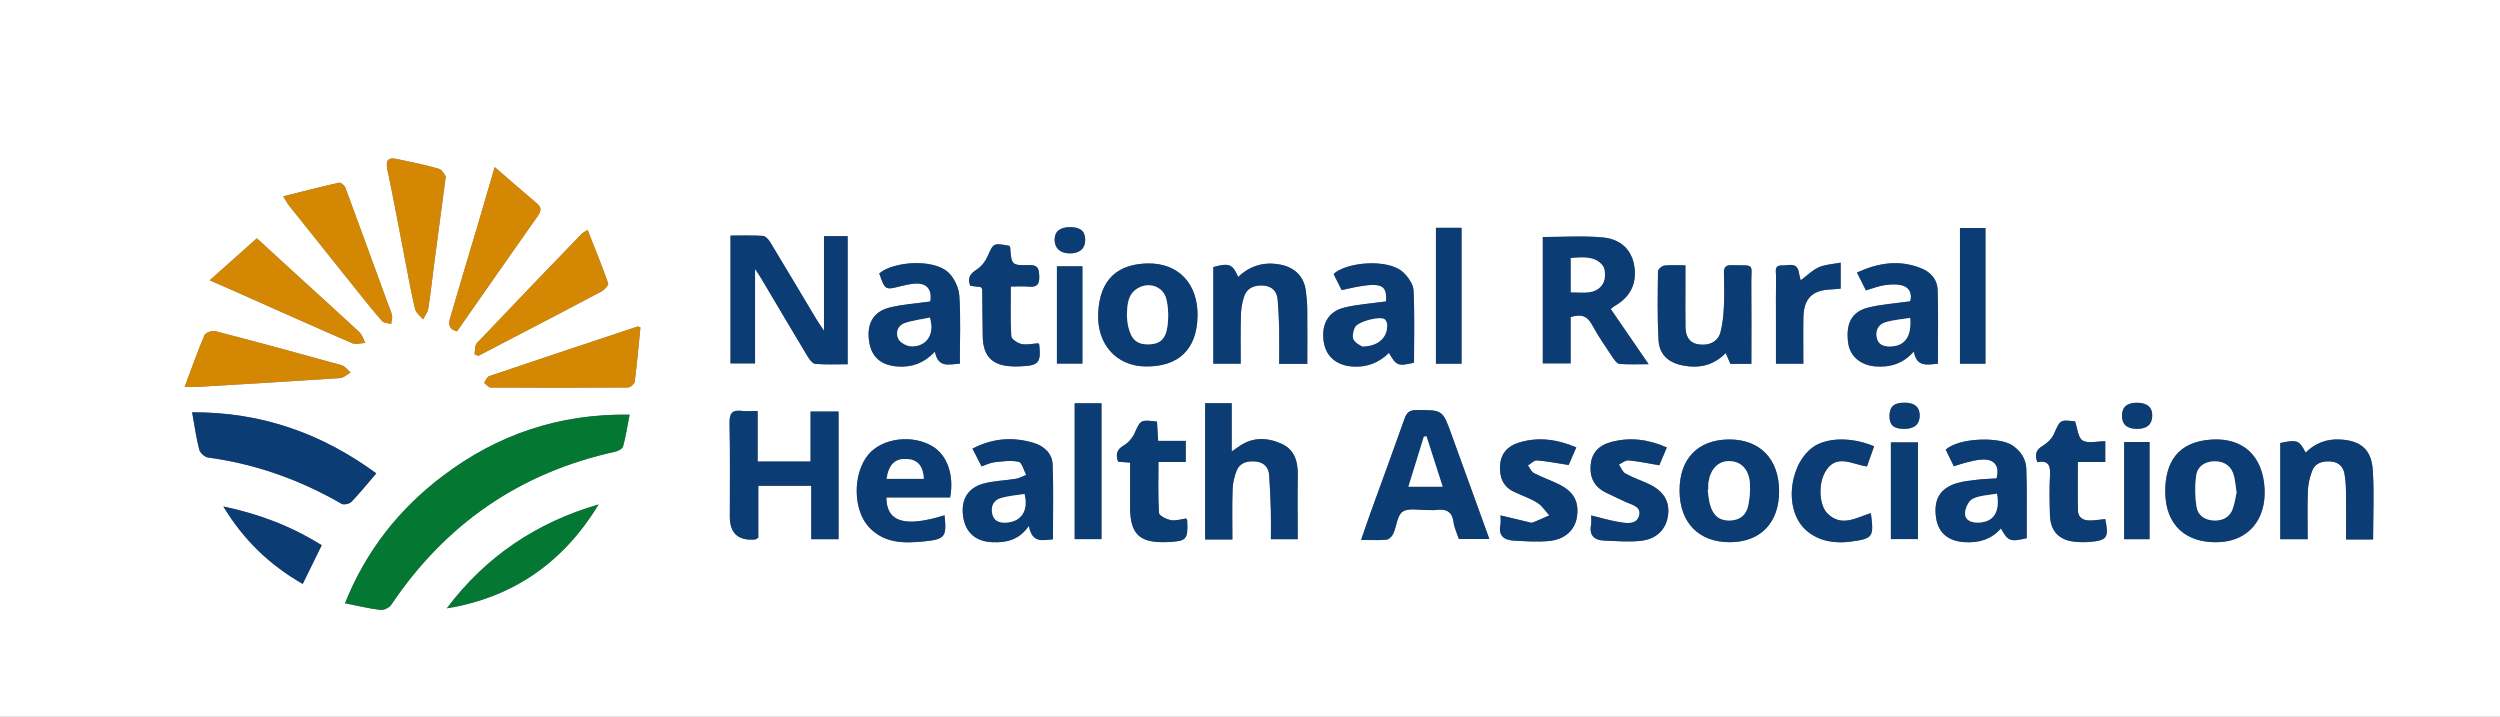 <svg xmlns="http://www.w3.org/2000/svg" id="Layer_1" data-name="Layer 1" viewBox="0 0 941.56 269.91"><rect x="0" y="0" width="941.56" height="269.91" fill="#808080" stroke="none"/><defs><style>      .cls-1 {        fill: #0b3c74;      }      .cls-2 {        fill: #fff;      }      .cls-3 {        fill: #047732;      }      .cls-4 {        fill: #d48702;      }    </style></defs><path class="cls-2" d="M941.56,269.91H0V0H941.56V269.91ZM237.11,156.17c-26.58-.4-49.72,7.52-70.21,22.99-16.48,12.44-28.98,28.15-36.95,48.03,4.91,.98,9.09,2.02,13.33,2.52,1.29,.15,3.33-.82,4.07-1.92,20.49-30.46,48.5-49.82,84.42-57.68,1.1-.24,2.68-1.11,2.92-1.99,1-3.72,1.58-7.55,2.44-11.95Zm38.01-67.44v48.14h9.24v-35.59c1.02,1.56,1.67,2.48,2.24,3.45,5.87,9.87,11.7,19.77,17.62,29.61,.67,1.11,1.83,2.63,2.86,2.71,3.98,.32,8,.13,12.15,.13v-48.24h-8.91v35.6c-1.3-1.94-2.1-3.02-2.79-4.18-5.83-9.74-11.62-19.51-17.51-29.22-.6-.99-1.76-2.24-2.73-2.3-3.99-.26-8.01-.11-12.19-.11Zm30.16,66.27v18.83h-19.93v-19.04c-2.37,0-4.21,.18-6-.04-3.6-.45-4.65,.93-4.58,4.55,.24,11.76,.1,23.53,.1,35.29q0,9.45,9.6,8.58c.22-.02,.42-.25,1.13-.7v-19.5h19.94v20.11h10.28v-48.08h-10.54Zm286.25-35.59c3.72-1.16,6.17-.63,8.05,2.88,2.33,4.36,5.22,8.43,7.96,12.57,.6,.91,1.56,2.14,2.43,2.2,3.41,.26,6.86,.1,10.93,.1-5.09-7.41-9.68-14.11-14.28-20.8,.81-.62,1.09-.9,1.42-1.09,5.7-3.25,8.42-8.06,7.52-14.65-.93-6.85-5.52-10.6-11.82-11.19-7.45-.71-15.02-.17-22.7-.17v47.59h10.48v-17.44Zm-449.82,58.86c-20.61-15.09-43.28-23.11-69.35-22.98,.93,5.1,1.54,9.62,2.68,14.02,.32,1.24,2.05,2.84,3.31,3.01,17.96,2.42,34.64,8.39,50.3,17.43,.85,.49,2.97,.02,3.72-.75,3.15-3.27,6.01-6.83,9.35-10.72Zm370.92,25.09c3.6,0,6.6,.18,9.55-.11,.93-.09,2.11-1.26,2.55-2.22,1.28-2.81,1.46-6.98,3.54-8.33,2.34-1.51,6.29-.52,9.55-.6,1.04-.03,2.11,.1,3.13-.04,3.6-.47,5.95,.49,6.48,4.58,.28,2.16,1.31,4.22,2.02,6.36h11.47c-4.87-13.44-9.6-26.42-14.28-39.42-3.33-9.25-3.31-9.17-13.23-9.13-2.54,0-3.62,.9-4.43,3.22-4.12,11.69-8.43,23.32-12.64,34.98-1.22,3.38-2.36,6.8-3.72,10.71Zm-48.49-.18c0-6.6-.14-12.72,.07-18.83,.08-2.41,.64-4.92,1.56-7.15,1.28-3.1,4.25-3.69,7.25-3.38,2.95,.31,4.77,2.11,4.98,5.13,.3,4.41,.5,8.83,.62,13.25,.1,3.6,.02,7.21,.02,10.87h10.1c0-8.24-.1-16.18,.03-24.12,.09-5.25-1.28-9.75-6.36-11.94-5.4-2.33-10.9-2.42-15.96,1.26-.75,.55-1.54,1.06-2.57,1.77v-18.18h-10v51.32h10.26Zm265.7-66.21c0-9.44,.2-18.67-.1-27.88-.12-3.72-2.54-6.55-6.09-8-8.25-3.37-16.2-2.14-24.29,1.56,1.22,2.43,2.26,4.49,3.38,6.72,2.53-.73,4.84-1.68,7.23-2,2.25-.3,4.77-.45,6.84,.27,2.6,.91,3.33,3.34,2.62,5.85-5.55,.79-10.92,1.08-16.03,2.41-6.11,1.58-8.3,6.13-7.35,13.23,.68,5.08,4.72,8.46,10.35,8.88,5.49,.41,10.29-1.01,14.4-5.63,1.01,5.93,4.89,5.01,9.03,4.6Zm-368.34-.02c0-8.83,.37-17.19-.19-25.5-.21-3.06-1.9-6.7-4.12-8.81-5.63-5.35-20.92-4.15-26.04,.36,2.23,6.3,2.23,6.27,8.12,4.77,1.64-.42,3.31-.76,4.99-.93,4.66-.48,6.91,2.06,6.12,6.71-5.15,.73-10.38,1.04-15.37,2.29-6.12,1.53-8.61,6.12-7.7,12.59,.83,5.96,4.4,9.08,10.51,9.58,5.5,.46,10.16-1.24,14.31-5.57,1.2,6.32,5.29,4.75,9.38,4.51Zm89.51-17.8c.24-12.04-6.98-20.08-18.66-19.92-11.25,.16-18.27,5.84-18.77,18.94-.44,11.49,6.86,19.6,17.55,19.84,12.63,.28,19.62-6.35,19.87-18.85Zm41.34,17.9c0-7.19,.04-13.97-.02-20.75-.02-2.21-.25-4.43-.51-6.62-.65-5.47-4.13-8.93-9.48-10-6.15-1.22-11.47,.29-16.04,4.63-2.04-4.86-3.43-5.38-9.35-3.73v36.38h10.32c0-6.22-.12-12.2,.06-18.17,.07-2.43,.45-4.96,1.26-7.24,1.16-3.3,4.12-4.27,7.31-4.01,3.09,.26,5.04,2.12,5.29,5.31,.28,3.5,.48,7.01,.55,10.52,.09,4.51,.02,9.03,.02,13.67h10.58Zm12.93-27.8c14.66-3.33,17.2-2.64,16.72,4.28-5.26,.74-10.6,1.06-15.71,2.32-6.06,1.49-8.64,6.2-7.8,12.6,.76,5.78,4.88,9.21,11,9.61,5.36,.34,9.83-1.44,13.62-5.16,2.77,4.86,3.38,5.09,9.43,3.7,0-9.04,.27-18.16-.19-27.24-.12-2.37-2.07-5.11-3.95-6.84-5.69-5.25-21.47-3.79-26.14,.69,.96,1.93,1.95,3.9,3.02,6.05Zm230.57,66.36c1.86-.57,3.44-1.14,5.06-1.53,1.77-.43,3.56-.87,5.37-.99,4.82-.32,6.92,2.29,5.67,7.09-2.4,.15-4.87,.21-7.31,.5-2.58,.3-5.21,.55-7.68,1.3-6.34,1.94-8.77,6.14-7.81,12.94,.81,5.75,4.57,8.9,10.79,9.27,5.31,.32,10-.99,13.65-5.18,2.69,4.85,3.5,5.14,9.72,3.68,0-1.18,0-2.47,0-3.75-.03-7.44,.1-14.89-.15-22.33-.13-3.66-1.99-6.59-5.13-8.79-4.82-3.38-20.17-3.07-25.24,1.53,.97,1.99,1.99,4.05,3.07,6.26Zm157.91,27.56c0-9.01,.44-17.62-.13-26.16-.53-7.88-4.71-11.16-12.61-11.5-4.93-.21-9.14,1.48-12.67,4.93-2.51-4.69-3.17-4.93-9.56-3.6v36.23h10.32c0-6.26-.16-12.25,.07-18.22,.1-2.54,.71-5.16,1.62-7.54,1.13-2.95,3.89-3.69,6.8-3.53,2.97,.16,4.91,1.81,5.4,4.76,.36,2.17,.52,4.4,.54,6.6,.07,5.96,.02,11.92,.02,18.04h10.2Zm-242.27,1.03c11.62-.03,18.67-7.42,18.55-19.46-.12-12-7.33-19.33-18.92-19.23-11.75,.1-18.67,7.36-18.56,19.47,.11,11.95,7.31,19.25,18.94,19.22Zm201.39-20.08c-.61-12.3-7.97-19.28-19.87-18.58-12.9,.76-17.59,8.71-17.54,19.67,.06,12.58,7.84,19.52,20.29,18.97,10.93-.48,17.7-8.41,17.12-20.06Zm-193.3-47.07c0-10.36,.08-20.27-.02-30.18-.08-7.83,1.71-6.81-7.54-6.99-2.05-.04-2.8,.8-2.77,2.78,.07,4.18,.21,8.38,0,12.55-.17,3.36-.45,6.8-1.33,10.03-.97,3.55-4.58,5.18-8.56,4.4-3.46-.68-4.52-3.31-4.59-6.39-.11-4.97-.03-9.94-.03-14.91,0-2.69,0-5.38,0-8.41-3.06,0-5.55-.2-7.97,.1-.9,.11-2.35,1.39-2.36,2.15-.1,8.62-.27,17.26,.2,25.87,.3,5.38,3.6,8.46,8.91,9.54,6.06,1.23,11.66,.25,16.4-4.64,.71,1.65,1.25,2.91,1.77,4.1h7.88Zm-289.9,38.6c1.86-.63,3.3-1.41,4.8-1.56,3.04-.32,6.24-.81,9.14-.17,1.26,.28,1.93,3.2,2.86,4.92-1.29,.51-2.54,1.26-3.87,1.48-4.1,.69-8.35,.73-12.32,1.84-6.08,1.71-8.55,6.37-7.51,12.74,.94,5.76,4.79,9.04,10.84,9.3,5.25,.23,10.08-.71,13.85-6.13,1.32,6.8,5.38,5.3,9.07,5.04,0-9.53,.25-18.89-.12-28.22-.16-4.1-3.24-6.89-7.09-8.07-7.86-2.39-15.51-1.8-23.09,2.14,1.24,2.43,2.25,4.39,3.43,6.7Zm-13.96,18.42c-14.97,4.63-21.86,2.59-21.92-6.73h24.03c1.56-8.35-1.06-15.82-6.49-19.16-7.67-4.73-19.25-3.23-24.43,3.17-5.9,7.3-5.63,20.93,.45,27.29,5.86,6.14,13.3,6,20.8,5.24,7.79-.79,8.43-1.76,7.56-9.81ZM186.32,62.94c-2.25,7.68-4.27,14.65-6.33,21.61-3.37,11.36-6.82,22.7-10.12,34.08-.68,2.35-1.72,5.17,2.26,6.13,10.2-14.59,20.32-29.12,30.53-43.6,1.32-1.87,1.22-3.14-.52-4.61-5.07-4.28-10.06-8.65-15.82-13.62Zm-116.79,82.81c1.98,0,3.14,.06,4.28,0,18.09-1.08,36.18-2.13,54.26-3.35,1.37-.09,2.65-1.38,3.98-2.11-1.13-.94-2.13-2.39-3.42-2.75-15.82-4.4-31.68-8.7-47.58-12.82-1.19-.31-3.63,.57-4.03,1.51-2.63,6.19-4.86,12.54-7.48,19.53Zm37.13-71.8c1.1,1.75,1.57,2.68,2.2,3.48,8.69,10.92,17.4,21.82,26.13,32.71,2.94,3.66,5.85,7.35,8.97,10.85,.66,.74,2.21,.69,3.34,1,.14-1.06,.57-2.18,.34-3.16-.4-1.77-1.21-3.44-1.83-5.15-5.23-14.33-10.42-28.68-15.74-42.98-.32-.85-1.74-2.05-2.38-1.9-6.83,1.53-13.61,3.29-21.04,5.16Zm72.06,59.47c.48,.2,.97,.39,1.45,.59,3.44-1.8,6.89-3.6,10.33-5.39,12-6.26,24.03-12.48,35.98-18.83,1.14-.61,2.8-2.41,2.56-3.08-2.34-6.68-5.03-13.23-7.73-20.1-1.21,.78-1.84,1.04-2.28,1.49-13.19,13.69-26.4,27.37-39.47,41.17-.82,.87-.59,2.74-.85,4.15Zm-10.84-67.01c-.5-.59-1.31-2.48-2.56-2.83-5.26-1.5-10.63-2.62-15.99-3.72-3.19-.65-4.14,.58-3.44,3.93,2.36,11.23,4.43,22.52,6.62,33.79,1.22,6.27,2.32,12.57,3.8,18.78,.35,1.47,1.98,2.64,3.03,3.94,.68-1.38,1.74-2.71,1.97-4.16,.88-5.53,1.46-11.11,2.19-16.66,1.39-10.6,2.81-21.2,4.39-33.06Zm-88.9,39.16c3.25,1.42,5.6,2.43,7.94,3.47,15.22,6.76,30.42,13.57,45.7,20.2,1.38,.6,3.3-.04,4.97-.1-.73-1.36-1.17-3.03-2.24-4.03-7.33-6.85-14.8-13.56-22.21-20.33-5.37-4.91-10.73-9.83-16.41-15.03-5.84,5.2-11.42,10.18-17.76,15.82Zm162.22,17.73c-.78-.27-.93-.38-1.02-.34-18.66,6.2-37.32,12.39-55.94,18.7-.83,.28-1.3,1.65-1.94,2.51,.85,.62,1.69,1.77,2.54,1.77,17.22,.1,34.45,.11,51.67-.02,.89,0,2.44-1.33,2.55-2.19,.87-6.79,1.46-13.61,2.14-20.43Zm323.93,70.8c0,1.27,.19,2.43-.03,3.52-.84,4.15,1.36,5.8,5.01,5.99,4.41,.23,8.88,.57,13.26,.15,6.13-.59,9.89-4.22,10.57-9.26,.79-5.85-1.34-9.51-7.33-12.35-2.94-1.39-6.04-2.48-8.92-3.99-.98-.51-1.5-1.89-2.23-2.87,1.13-.67,2.31-1.98,3.38-1.89,3.84,.3,7.64,1.06,11.95,1.73,.78-1.8,1.79-4.12,2.89-6.64-7.34-3.08-14.43-4.04-21.72-1.77-4.07,1.27-6.68,4.01-6.98,8.48-.3,4.38,.98,8.01,5.23,10.02,2.94,1.39,6.09,2.45,8.83,4.16,1.78,1.11,3,3.12,4.47,4.72-2.09,.92-4.15,1.91-6.28,2.72-.53,.2-1.28-.13-1.91-.28-3.28-.77-6.55-1.56-10.18-2.43Zm62.63-25.59c-7.03-3.09-13.9-3.93-20.95-2.04-4.85,1.3-7.35,4.26-7.73,8.71-.39,4.63,1.39,8.15,5.6,10.27,2.33,1.17,4.73,2.21,7.07,3.36,2.56,1.26,6.81,1.84,5.5,5.7-1.12,3.29-5.05,2.52-7.97,2.01-3.25-.57-6.43-1.52-10-2.39,0,1.43,.16,2.49-.03,3.48-.79,4.09,1.24,5.86,5,6,4.55,.17,9.15,.57,13.65,.09,6.05-.64,9.61-4.34,10.32-9.58,.73-5.35-1.73-9.32-7.48-11.95-2.85-1.3-5.84-2.31-8.56-3.83-1.11-.62-1.66-2.23-2.46-3.39,1.21-.55,2.47-1.67,3.62-1.56,3.82,.36,7.59,1.17,11.59,1.84,.84-1.99,1.74-4.13,2.84-6.71Zm-402.3,21.48c-23.43,6.76-42.57,19.67-57.19,39.12,25.18-4.11,44.03-17.48,57.19-39.12Zm200.17-15.75c0,5.84,0,11.31,0,16.77,0,10.18,3.57,13.55,13.87,13.13,7.43-.3,7.97-.87,7.64-8.13-.01-.23-.22-.46-.37-.76-1.91,.25-3.92,.96-5.74,.63-1.68-.31-4.44-1.64-4.51-2.68-.42-6.28-.21-12.61-.21-19.24h10.28v-7.93h-10.4c-.17-2.79-.31-5.07-.44-7.26-6.31-.74-6.15-.67-8.48,4.46-.8,1.76-2.32,3.53-3.98,4.48-2.74,1.57-3.16,3.44-2.19,6.16,1.43,.11,2.71,.21,4.54,.35Zm-34.56-44.95c-2.23,.14-4.4,.7-6.36,.27-1.48-.33-3.78-1.84-3.84-2.94-.38-6.08-.18-12.19-.18-18.71,2.54,0,4.63-.17,6.68,.04,3.06,.31,4.15-.76,4.03-3.92-.1-2.79-.42-4.28-3.83-4.2-6.6,.17-6.61-.04-7.12-6.62-.02-.22-.25-.43-.39-.64-6.05-1.11-5.89-1.04-8.16,4.07-.83,1.87-2.34,3.76-4.05,4.86-2.45,1.57-3.58,3.18-2.44,6.12,1.4,.18,2.79,.36,4.04,.53,.24,.43,.47,.65,.48,.87,.07,5.88,.07,11.76,.18,17.64,.12,6.51,2.73,10.02,8.33,11.03,1.91,.34,3.91,.36,5.85,.28,6.96-.29,7.79-1.29,7.11-8.18-.01-.11-.14-.21-.34-.5Zm313.54,63.96c-5.61,1.78-11.01,5.31-16.26,.23-3.17-3.06-3.64-10.87-1.04-15.56,4.07-7.37,10.18-3,15.83-2.25,.93-2.63,1.81-5.12,2.69-7.59-7.16-2.99-14.81-3.35-20.33-1.14-10.18,4.07-14.3,21.67-6.94,31.01,1.88,2.39,4.93,4.36,7.84,5.29,3.24,1.03,7.01,1.22,10.42,.77,8.67-1.13,8.98-1.74,7.79-10.76Zm77.95-19.24h10.33v-7.82c-3.06,0-6.44,.94-8.55-.29-1.72-1.01-1.92-4.62-2.83-7.19-5.75-.65-5.58-.57-7.97,4.77-.78,1.73-2.41,3.39-4.07,4.35-2.69,1.55-3.23,3.38-2.16,6.25,4.08-.79,4.97,1.16,4.77,4.78-.28,5.08-.19,10.19-.02,15.27,.2,5.99,3.48,9.36,9.44,9.93,1.81,.17,3.66,.2,5.47,.05,6.64-.56,7.34-1.59,5.91-8.6-1.88,.19-3.79,.5-5.7,.53-2.5,.05-4.52-.98-4.58-3.74-.14-5.85-.04-11.7-.04-18.27Zm-377.82,29.03h10.1v-51.17h-10.1v51.17Zm274.44-66.07c0-6.11-.1-11.83,.02-17.55,.15-7.04,3.4-10.2,10.41-10.43,1.12-.04,2.24-.19,3.63-.32v-9.77c-2.92,.57-5.8,.66-8.24,1.75-2.48,1.11-4.52,3.2-6.82,4.91-.24-.98-.52-1.85-.65-2.75-.63-4.36-4-2.74-6.43-2.85-3.04-.13-2.17,2.37-2.2,3.99-.09,5.87-.04,11.75-.04,17.62,0,5.06,0,10.12,0,15.38h10.32Zm68.59,0v-51.09h-9.6v51.09h9.6Zm-197.32,0v-51.18h-9.64v51.18h9.64ZM121.16,205.34c-11.48-7.16-23.47-11.74-37.04-14.59,7.71,12.72,17.5,22.07,29.9,29.17,2.42-4.94,4.69-9.57,7.15-14.58Zm590.99-2.31h10.19v-36.42h-10.19v36.42Zm-314.09-66.1h9.6v-36.64h-9.6v36.64Zm401.95,29.54v36.6h9.56v-36.6h-9.56ZM403,85.55c-3.79,0-5.81,1.65-5.8,4.73,0,3.18,2.07,5.09,5.57,5.15,3.79,.07,5.97-1.81,5.94-5.11-.03-3.28-1.83-4.78-5.71-4.77Zm314.71,66.12c-4.19-.12-5.98,1.28-6.07,4.76-.09,3.55,1.46,5.04,5.3,5.08,3.82,.05,5.86-1.49,6.05-4.57,.2-3.33-1.65-5.18-5.28-5.28Zm87.02,9.84c3.77,.03,5.73-1.57,5.85-4.78,.12-3.22-1.82-4.99-5.55-5.05-3.83-.06-5.78,1.54-5.84,4.77-.06,3.29,1.85,5.03,5.54,5.06Z"></path><path class="cls-3" d="M237.11,156.17c-.85,4.4-1.43,8.23-2.44,11.95-.24,.88-1.82,1.75-2.92,1.99-35.92,7.86-63.93,27.22-84.42,57.68-.74,1.1-2.78,2.07-4.07,1.92-4.24-.5-8.42-1.54-13.33-2.52,7.98-19.89,20.47-35.59,36.95-48.03,20.5-15.48,43.64-23.39,70.21-22.99Z"></path><path class="cls-1" d="M275.12,88.73c4.18,0,8.2-.15,12.19,.11,.97,.06,2.13,1.31,2.73,2.3,5.89,9.71,11.67,19.48,17.51,29.22,.69,1.15,1.49,2.24,2.79,4.18v-35.6h8.91v48.24c-4.15,0-8.17,.19-12.15-.13-1.03-.08-2.19-1.59-2.86-2.71-5.93-9.84-11.76-19.73-17.62-29.61-.58-.97-1.23-1.89-2.24-3.45v35.59h-9.24v-48.14Z"></path><path class="cls-1" d="M305.28,155h10.54v48.08h-10.28v-20.11h-19.94v19.5c-.71,.45-.91,.68-1.13,.7q-9.6,.87-9.6-8.58c0-11.76,.13-23.53-.1-35.29-.07-3.62,.98-5,4.58-4.55,1.79,.22,3.63,.04,6,.04v19.04h19.93v-18.83Z"></path><path class="cls-1" d="M591.54,119.42v17.44h-10.48v-47.59c7.68,0,15.25-.54,22.7,.17,6.31,.6,10.89,4.35,11.82,11.19,.89,6.58-1.83,11.4-7.52,14.65-.33,.19-.62,.47-1.42,1.09,4.59,6.69,9.19,13.39,14.28,20.8-4.08,0-7.52,.15-10.93-.1-.87-.07-1.83-1.3-2.43-2.2-2.74-4.13-5.62-8.21-7.96-12.57-1.88-3.5-4.33-4.04-8.05-2.88Zm.07-9.34c4.68-.07,9.43,1.1,12.08-3.28,1.03-1.7,1.04-5.35-.13-6.81-2.95-3.7-7.52-3.04-11.96-2.82v12.91Z"></path><path class="cls-1" d="M141.71,178.27c-3.34,3.89-6.2,7.45-9.35,10.72-.75,.77-2.86,1.24-3.72,.75-15.66-9.04-32.34-15.01-50.3-17.43-1.25-.17-2.99-1.77-3.31-3.01-1.13-4.39-1.75-8.92-2.68-14.02,26.07-.12,48.75,7.89,69.35,22.98Z"></path><path class="cls-1" d="M512.63,203.36c1.35-3.91,2.49-7.32,3.72-10.71,4.22-11.66,8.52-23.29,12.64-34.98,.82-2.32,1.9-3.21,4.43-3.22,9.92-.04,9.89-.12,13.23,9.13,4.68,13,9.41,25.98,14.28,39.42h-11.47c-.71-2.14-1.74-4.2-2.02-6.36-.54-4.09-2.88-5.05-6.48-4.58-1.03,.14-2.09,.01-3.13,.04-3.25,.08-7.21-.91-9.55,.6-2.09,1.35-2.26,5.52-3.54,8.33-.44,.96-1.61,2.13-2.55,2.22-2.95,.29-5.95,.11-9.55,.11Zm30.71-20.07c-2.16-6.73-4.13-12.85-6.09-18.97l-.98,.16c-1.9,6.14-3.79,12.29-5.81,18.81h12.89Z"></path><path class="cls-1" d="M464.15,203.18h-10.26v-51.32h10v18.18c1.03-.71,1.81-1.22,2.57-1.77,5.06-3.69,10.56-3.59,15.96-1.26,5.08,2.19,6.45,6.69,6.36,11.94-.13,7.94-.03,15.88-.03,24.12h-10.1c0-3.66,.08-7.27-.02-10.87-.12-4.42-.32-8.84-.62-13.25-.21-3.02-2.03-4.82-4.98-5.13-3-.31-5.97,.28-7.25,3.38-.92,2.23-1.48,4.74-1.56,7.15-.21,6.11-.07,12.23-.07,18.83Z"></path><path class="cls-1" d="M729.85,136.97c-4.14,.42-8.03,1.34-9.03-4.6-4.11,4.62-8.91,6.04-14.4,5.63-5.64-.42-9.68-3.8-10.35-8.88-.95-7.1,1.24-11.64,7.35-13.23,5.11-1.32,10.49-1.62,16.03-2.41,.7-2.51-.02-4.95-2.62-5.85-2.07-.72-4.59-.57-6.84-.27-2.39,.32-4.7,1.27-7.23,2-1.12-2.23-2.16-4.29-3.38-6.72,8.09-3.69,16.04-4.93,24.29-1.56,3.55,1.45,5.97,4.28,6.09,8,.3,9.21,.1,18.44,.1,27.88Zm-10.45-17.24c-3.29,.55-6.4,.77-9.31,1.65-2.68,.81-3.83,3.13-3.2,5.9,.59,2.62,2.66,3.24,5.1,3.19,5.32-.11,8.03-3.65,7.42-10.74Z"></path><path class="cls-1" d="M361.51,136.95c-4.09,.23-8.18,1.81-9.38-4.51-4.15,4.33-8.81,6.03-14.31,5.57-6.11-.51-9.68-3.62-10.51-9.58-.91-6.47,1.58-11.06,7.7-12.59,4.99-1.25,10.22-1.56,15.37-2.29,.79-4.64-1.46-7.18-6.12-6.71-1.68,.17-3.35,.52-4.99,.93-5.89,1.5-5.89,1.52-8.12-4.77,5.12-4.51,20.41-5.71,26.04-.36,2.22,2.11,3.92,5.75,4.12,8.81,.56,8.31,.19,16.67,.19,25.5Zm-11.3-17.33c-3.25,.68-6.47,1.05-9.48,2.08-2.59,.88-3.46,3.55-2.45,5.8,.62,1.38,2.8,2.67,4.42,2.87,4.87,.59,9.74-3.19,7.51-10.75Z"></path><path class="cls-1" d="M451.02,119.15c-.25,12.5-7.24,19.13-19.87,18.85-10.7-.24-17.99-8.35-17.55-19.84,.5-13.09,7.52-18.78,18.77-18.94,11.68-.16,18.9,7.88,18.66,19.92Zm-26.61-.21c.12,.98,.18,2.55,.52,4.05,1.13,4.92,3.29,6.77,7.62,6.71,4.14-.06,6.42-1.8,7.12-6.7,.48-3.37,.4-7.04-.4-10.34-1.18-4.87-6.7-6.65-10.98-3.95-3.57,2.26-3.72,5.97-3.88,10.24Z"></path><path class="cls-1" d="M492.36,137.05h-10.58c0-4.64,.07-9.16-.02-13.67-.07-3.51-.27-7.02-.55-10.52-.26-3.19-2.2-5.06-5.29-5.31-3.19-.26-6.16,.71-7.31,4.01-.8,2.29-1.19,4.81-1.26,7.24-.17,5.97-.06,11.95-.06,18.17h-10.32v-36.38c5.91-1.65,7.3-1.13,9.35,3.73,4.57-4.34,9.88-5.85,16.04-4.63,5.35,1.06,8.83,4.53,9.48,10,.26,2.2,.49,4.41,.51,6.62,.07,6.78,.02,13.56,.02,20.75Z"></path><path class="cls-1" d="M505.3,109.25c-1.07-2.15-2.06-4.12-3.02-6.05,4.67-4.48,20.45-5.94,26.14-.69,1.88,1.73,3.83,4.47,3.95,6.84,.46,9.08,.19,18.2,.19,27.24-6.05,1.4-6.67,1.17-9.43-3.7-3.79,3.72-8.27,5.5-13.62,5.16-6.11-.39-10.24-3.82-11-9.61-.84-6.4,1.75-11.11,7.8-12.6,5.11-1.26,10.46-1.58,15.71-2.32,.49-6.91-2.06-7.61-16.72-4.28Zm7.74,21.22c6.1,0,9.56-3.44,9.4-8.11-.02-.76-.45-1.86-1.03-2.17-2.06-1.13-9.96,.94-11.03,3.05-.69,1.34-1.18,3.46-.58,4.62,.74,1.43,2.7,2.22,3.24,2.61Z"></path><path class="cls-1" d="M735.87,175.61c-1.08-2.21-2.09-4.28-3.07-6.26,5.07-4.6,20.41-4.91,25.24-1.53,3.14,2.2,5.01,5.13,5.13,8.79,.26,7.44,.13,14.89,.15,22.33,0,1.28,0,2.57,0,3.75-6.22,1.46-7.03,1.17-9.72-3.68-3.65,4.19-8.34,5.49-13.65,5.18-6.21-.37-9.98-3.51-10.79-9.27-.95-6.8,1.47-11,7.81-12.94,2.46-.75,5.1-1,7.68-1.3,2.45-.29,4.92-.34,7.31-.5,1.25-4.8-.85-7.42-5.67-7.09-1.8,.12-3.6,.56-5.37,.99-1.62,.39-3.2,.96-5.06,1.53Zm16.24,10.32c-3.23,.61-6.51,.64-9.15,1.97-1.55,.78-2.88,3.63-2.85,5.53,.04,2.78,2.76,3.5,5.25,3.38,5.49-.28,7.95-3.96,6.75-10.87Z"></path><path class="cls-1" d="M893.78,203.18h-10.2c0-6.12,.05-12.08-.02-18.04-.03-2.2-.18-4.43-.54-6.6-.49-2.95-2.43-4.6-5.4-4.76-2.9-.16-5.67,.58-6.8,3.53-.91,2.38-1.52,5-1.62,7.54-.23,5.97-.07,11.96-.07,18.22h-10.32v-36.23c6.38-1.33,7.05-1.09,9.56,3.6,3.54-3.45,7.74-5.14,12.67-4.93,7.91,.34,12.09,3.62,12.61,11.5,.57,8.54,.13,17.16,.13,26.16Z"></path><path class="cls-1" d="M651.51,204.21c-11.63,.03-18.82-7.27-18.94-19.22-.12-12.11,6.81-19.38,18.56-19.47,11.59-.1,18.81,7.24,18.92,19.23,.12,12.04-6.93,19.43-18.55,19.46Zm-8.1-19.72c-.08,.01-.17,.02-.25,.03,.27,1.79,.39,3.62,.85,5.36,1.16,4.32,3.52,6.22,7.38,6.16,3.96-.07,6.41-2.15,7.1-5.95,.48-2.66,.77-5.44,.56-8.12-.41-5.23-3.35-8.2-7.65-8.29-4.35-.1-7.42,3.14-7.98,8.47-.08,.77-.01,1.56-.01,2.35Z"></path><path class="cls-1" d="M852.9,184.13c.57,11.65-6.19,19.58-17.12,20.06-12.44,.55-20.23-6.39-20.29-18.97-.05-10.96,4.64-18.91,17.54-19.67,11.9-.7,19.26,6.27,19.87,18.58Zm-10.57,1.38c-.34-2.36-.49-4.18-.89-5.94-.85-3.84-3.46-5.8-7.27-5.83-3.66-.03-6.58,1.87-7.06,5.49-.51,3.9-.45,8.01,.22,11.87,.55,3.19,3.29,4.87,6.68,4.92,3.16,.05,5.68-1.22,6.81-4.23,.81-2.14,1.09-4.48,1.51-6.29Z"></path><path class="cls-1" d="M659.61,137.05h-7.88c-.52-1.2-1.06-2.45-1.77-4.1-4.74,4.89-10.34,5.87-16.4,4.64-5.32-1.08-8.62-4.16-8.91-9.54-.48-8.6-.3-17.24-.2-25.87,0-.76,1.46-2.04,2.36-2.15,2.42-.3,4.91-.1,7.97-.1,0,3.03,0,5.72,0,8.41,0,4.97-.08,9.94,.03,14.91,.07,3.08,1.12,5.71,4.59,6.39,3.98,.78,7.59-.84,8.56-4.4,.88-3.23,1.16-6.66,1.33-10.03,.21-4.17,.07-8.37,0-12.55-.03-1.98,.72-2.82,2.77-2.78,9.25,.17,7.46-.84,7.54,6.99,.1,9.91,.02,19.82,.02,30.18Z"></path><path class="cls-1" d="M369.7,175.66c-1.18-2.31-2.18-4.27-3.43-6.7,7.58-3.93,15.23-4.53,23.09-2.14,3.85,1.17,6.93,3.96,7.09,8.07,.37,9.33,.12,18.69,.12,28.22-3.69,.26-7.75,1.76-9.07-5.04-3.77,5.42-8.6,6.36-13.85,6.13-6.05-.26-9.9-3.54-10.84-9.3-1.04-6.37,1.43-11.03,7.51-12.74,3.96-1.11,8.22-1.15,12.32-1.84,1.34-.22,2.58-.97,3.87-1.48-.94-1.72-1.61-4.64-2.86-4.92-2.9-.64-6.09-.14-9.14,.17-1.5,.16-2.94,.93-4.8,1.56Zm16.14,10.38c-2.97,.49-6.08,.7-8.98,1.58-2.7,.82-3.77,3.18-3.13,5.95,.66,2.84,2.94,3.43,5.47,3.22,5.53-.45,8.15-4.46,6.65-10.76Z"></path><path class="cls-1" d="M355.74,194.08c.87,8.05,.24,9.02-7.56,9.81-7.51,.76-14.94,.9-20.8-5.24-6.08-6.37-6.34-20-.45-27.29,5.17-6.4,16.75-7.9,24.43-3.17,5.42,3.34,8.04,10.81,6.49,19.16h-24.03c.07,9.32,6.95,11.36,21.92,6.73Zm-21.83-13.76h14.02c-.31-4.97-2.4-7.26-6.5-7.45-4.34-.2-6.65,1.99-7.52,7.45Z"></path><path class="cls-4" d="M186.32,62.94c5.75,4.97,10.74,9.34,15.82,13.62,1.74,1.47,1.84,2.74,.52,4.61-10.21,14.48-20.33,29.01-30.53,43.6-3.98-.96-2.94-3.78-2.26-6.13,3.3-11.38,6.75-22.72,10.12-34.08,2.06-6.96,4.08-13.93,6.33-21.61Z"></path><path class="cls-4" d="M69.53,145.75c2.62-6.99,4.85-13.34,7.48-19.53,.4-.94,2.85-1.82,4.03-1.51,15.9,4.12,31.75,8.42,47.58,12.82,1.3,.36,2.29,1.81,3.42,2.75-1.32,.73-2.61,2.02-3.98,2.11-18.08,1.22-36.17,2.27-54.26,3.35-1.15,.07-2.3,0-4.28,0Z"></path><path class="cls-4" d="M106.67,73.95c7.43-1.86,14.21-3.63,21.04-5.16,.64-.14,2.06,1.05,2.38,1.9,5.32,14.3,10.51,28.65,15.74,42.98,.63,1.72,1.43,3.39,1.83,5.15,.22,.98-.21,2.1-.34,3.16-1.14-.31-2.68-.26-3.34-1-3.13-3.5-6.04-7.19-8.97-10.85-8.73-10.89-17.43-21.79-26.13-32.71-.64-.8-1.1-1.73-2.2-3.48Z"></path><path class="cls-4" d="M178.73,133.43c.26-1.41,.03-3.28,.85-4.15,13.07-13.8,26.28-27.48,39.47-41.17,.43-.45,1.07-.71,2.28-1.49,2.7,6.86,5.39,13.42,7.73,20.1,.23,.67-1.43,2.47-2.56,3.08-11.95,6.36-23.98,12.57-35.98,18.83-3.45,1.8-6.89,3.6-10.33,5.39-.48-.2-.97-.39-1.45-.59Z"></path><path class="cls-4" d="M167.89,66.42c-1.58,11.87-2.99,22.46-4.39,33.06-.73,5.56-1.32,11.13-2.19,16.66-.23,1.45-1.29,2.78-1.97,4.16-1.04-1.31-2.68-2.47-3.03-3.94-1.47-6.21-2.58-12.51-3.8-18.78-2.19-11.27-4.26-22.56-6.62-33.79-.7-3.34,.25-4.58,3.44-3.93,5.36,1.1,10.73,2.22,15.99,3.72,1.25,.36,2.05,2.24,2.56,2.83Z"></path><path class="cls-4" d="M78.99,105.58c6.34-5.65,11.92-10.62,17.76-15.82,5.68,5.2,11.03,10.12,16.41,15.03,7.41,6.77,14.88,13.47,22.21,20.33,1.07,1,1.51,2.67,2.24,4.03-1.67,.06-3.59,.7-4.97,.1-15.28-6.62-30.48-13.44-45.7-20.2-2.34-1.04-4.69-2.05-7.94-3.47Z"></path><path class="cls-4" d="M241.2,123.32c-.68,6.83-1.28,13.65-2.14,20.43-.11,.86-1.66,2.18-2.55,2.19-17.22,.13-34.45,.12-51.67,.02-.85,0-1.69-1.16-2.54-1.77,.64-.86,1.11-2.23,1.94-2.51,18.62-6.31,37.28-12.5,55.94-18.7,.1-.03,.24,.07,1.02,.34Z"></path><path class="cls-1" d="M565.13,194.11c3.63,.87,6.9,1.66,10.18,2.43,.63,.15,1.38,.48,1.91,.28,2.13-.81,4.19-1.8,6.28-2.72-1.47-1.6-2.69-3.61-4.47-4.72-2.74-1.71-5.89-2.77-8.83-4.16-4.25-2.01-5.53-5.64-5.23-10.02,.31-4.46,2.91-7.21,6.98-8.48,7.29-2.27,14.37-1.31,21.72,1.77-1.1,2.52-2.11,4.84-2.89,6.64-4.31-.66-8.11-1.43-11.95-1.73-1.07-.08-2.25,1.22-3.38,1.89,.73,.98,1.26,2.36,2.23,2.87,2.88,1.51,5.97,2.6,8.92,3.99,5.99,2.84,8.12,6.5,7.33,12.35-.68,5.04-4.44,8.67-10.57,9.26-4.38,.42-8.84,.08-13.26-.15-3.64-.19-5.84-1.84-5.01-5.99,.22-1.09,.03-2.25,.03-3.52Z"></path><path class="cls-1" d="M627.76,168.52c-1.09,2.58-2,4.73-2.84,6.71-4-.67-7.77-1.47-11.59-1.84-1.15-.11-2.41,1.01-3.62,1.56,.8,1.16,1.36,2.77,2.46,3.39,2.72,1.52,5.71,2.53,8.56,3.83,5.75,2.63,8.21,6.6,7.48,11.95-.71,5.24-4.28,8.94-10.32,9.58-4.5,.48-9.1,.08-13.65-.09-3.76-.14-5.79-1.91-5-6,.19-.99,.03-2.05,.03-3.48,3.57,.87,6.75,1.83,10,2.39,2.92,.51,6.85,1.28,7.97-2.01,1.32-3.86-2.93-4.44-5.5-5.7-2.34-1.15-4.74-2.19-7.07-3.36-4.22-2.12-5.99-5.64-5.6-10.27,.37-4.45,2.88-7.42,7.73-8.71,7.06-1.89,13.93-1.05,20.95,2.04Z"></path><path class="cls-3" d="M225.46,190c-13.16,21.64-32.01,35.01-57.19,39.12,14.63-19.45,33.77-32.36,57.19-39.12Z"></path><path class="cls-1" d="M425.63,174.25c-1.82-.14-3.11-.24-4.54-.35-.96-2.72-.54-4.58,2.19-6.16,1.66-.95,3.18-2.72,3.98-4.48,2.33-5.14,2.18-5.21,8.48-4.46,.13,2.19,.27,4.48,.44,7.26h10.4v7.93h-10.28c0,6.63-.21,12.96,.21,19.24,.07,1.03,2.83,2.37,4.51,2.68,1.82,.33,3.83-.38,5.74-.63,.15,.3,.36,.52,.37,.76,.32,7.26-.21,7.83-7.64,8.13-10.3,.42-13.86-2.95-13.87-13.13,0-5.47,0-10.93,0-16.77Z"></path><path class="cls-1" d="M391.07,129.3c.21,.29,.33,.39,.34,.5,.68,6.88-.15,7.88-7.11,8.18-1.95,.08-3.95,.07-5.85-.28-5.6-1.01-8.21-4.52-8.33-11.03-.11-5.88-.11-11.76-.18-17.64,0-.22-.23-.44-.48-.87-1.25-.16-2.65-.35-4.04-.53-1.14-2.95-.01-4.55,2.44-6.12,1.71-1.09,3.22-2.98,4.05-4.86,2.27-5.11,2.11-5.18,8.16-4.08,.14,.21,.37,.42,.38,.64,.51,6.58,.52,6.79,7.12,6.62,3.41-.09,3.72,1.41,3.83,4.2,.12,3.16-.97,4.24-4.03,3.92-2.05-.21-4.13-.04-6.68-.04,0,6.52-.2,12.63,.18,18.71,.07,1.1,2.36,2.61,3.84,2.94,1.96,.43,4.13-.13,6.36-.27Z"></path><path class="cls-1" d="M704.61,193.25c1.19,9.02,.88,9.62-7.79,10.76-3.41,.45-7.18,.26-10.42-.77-2.91-.92-5.96-2.9-7.84-5.29-7.37-9.34-3.25-26.93,6.94-31.01,5.52-2.21,13.17-1.85,20.33,1.14-.87,2.47-1.76,4.96-2.69,7.59-5.65-.75-11.76-5.12-15.83,2.25-2.59,4.69-2.13,12.5,1.04,15.56,5.25,5.07,10.65,1.55,16.26-.23Z"></path><path class="cls-1" d="M782.57,174.01c0,6.57-.1,12.42,.04,18.27,.07,2.76,2.09,3.79,4.58,3.74,1.91-.03,3.82-.35,5.7-.53,1.43,7.02,.73,8.05-5.91,8.6-1.81,.15-3.66,.13-5.47-.05-5.96-.56-9.24-3.94-9.44-9.93-.17-5.09-.26-10.2,.02-15.27,.2-3.62-.69-5.57-4.77-4.78-1.08-2.86-.53-4.69,2.16-6.25,1.66-.96,3.3-2.62,4.07-4.35,2.39-5.34,2.23-5.42,7.97-4.77,.91,2.57,1.11,6.18,2.83,7.19,2.11,1.24,5.49,.29,8.55,.29v7.82h-10.33Z"></path><path class="cls-1" d="M404.75,203.05v-51.17h10.1v51.17h-10.1Z"></path><path class="cls-1" d="M679.19,136.98h-10.32c0-5.27,0-10.33,0-15.38,0-5.88-.05-11.75,.04-17.62,.02-1.62-.84-4.12,2.2-3.99,2.43,.1,5.8-1.51,6.43,2.85,.13,.9,.42,1.77,.65,2.75,2.3-1.71,4.34-3.8,6.82-4.91,2.44-1.09,5.32-1.18,8.24-1.75v9.77c-1.39,.13-2.51,.28-3.63,.32-7.01,.23-10.26,3.39-10.41,10.43-.12,5.72-.02,11.45-.02,17.55Z"></path><path class="cls-1" d="M747.77,136.98h-9.6v-51.09h9.6v51.09Z"></path><path class="cls-1" d="M550.45,136.98h-9.64v-51.18h9.64v51.18Z"></path><path class="cls-1" d="M121.16,205.34c-2.46,5.01-4.73,9.64-7.15,14.58-12.4-7.1-22.19-16.45-29.9-29.17,13.57,2.85,25.56,7.43,37.04,14.59Z"></path><path class="cls-1" d="M712.15,203.03v-36.42h10.19v36.42h-10.19Z"></path><path class="cls-1" d="M398.06,136.93v-36.64h9.6v36.64h-9.6Z"></path><path class="cls-1" d="M800.01,166.47h9.56v36.6h-9.56v-36.6Z"></path><path class="cls-1" d="M403,85.55c3.89,0,5.68,1.5,5.71,4.77,.03,3.3-2.15,5.19-5.94,5.11-3.5-.07-5.56-1.97-5.57-5.15,0-3.08,2.01-4.73,5.8-4.73Z"></path><path class="cls-1" d="M717.71,151.67c3.63,.1,5.48,1.95,5.28,5.28-.19,3.07-2.23,4.62-6.05,4.57-3.84-.05-5.39-1.53-5.3-5.08,.09-3.48,1.87-4.88,6.07-4.76Z"></path><path class="cls-1" d="M804.73,161.52c-3.7-.03-5.6-1.77-5.54-5.06,.06-3.23,2.01-4.83,5.84-4.77,3.74,.06,5.68,1.82,5.55,5.05-.12,3.22-2.08,4.82-5.85,4.78Z"></path><path class="cls-2" d="M591.61,110.08v-12.91c4.44-.23,9.01-.88,11.96,2.82,1.16,1.46,1.16,5.1,.13,6.81-2.65,4.38-7.41,3.21-12.08,3.28Z"></path><path class="cls-2" d="M543.34,183.28h-12.89c2.02-6.53,3.91-12.67,5.81-18.81l.98-.16c1.97,6.12,3.93,12.24,6.09,18.97Z"></path><path class="cls-2" d="M719.4,119.73c.62,7.09-2.09,10.63-7.42,10.74-2.45,.05-4.51-.57-5.1-3.19-.62-2.77,.53-5.1,3.2-5.9,2.91-.88,6.02-1.1,9.31-1.65Z"></path><path class="cls-2" d="M350.21,119.62c2.24,7.56-2.64,11.34-7.51,10.75-1.62-.19-3.8-1.49-4.42-2.87-1.01-2.26-.14-4.92,2.45-5.8,3-1.03,6.23-1.4,9.48-2.08Z"></path><path class="cls-2" d="M424.41,118.94c.16-4.26,.31-7.98,3.88-10.24,4.28-2.7,9.8-.91,10.98,3.95,.8,3.3,.88,6.96,.4,10.34-.7,4.9-2.98,6.64-7.12,6.7-4.33,.06-6.49-1.79-7.62-6.71-.34-1.5-.4-3.07-.52-4.05Z"></path><path class="cls-2" d="M513.03,130.47c-.53-.4-2.5-1.19-3.24-2.61-.6-1.16-.11-3.27,.58-4.62,1.08-2.11,8.97-4.17,11.03-3.05,.58,.32,1.01,1.42,1.03,2.17,.15,4.67-3.31,8.11-9.4,8.11Z"></path><path class="cls-2" d="M752.1,185.93c1.2,6.91-1.26,10.59-6.75,10.87-2.48,.13-5.21-.6-5.25-3.38-.03-1.9,1.3-4.75,2.85-5.53,2.63-1.32,5.92-1.35,9.15-1.97Z"></path><path class="cls-2" d="M643.41,184.49c0-.78-.07-1.57,.01-2.35,.56-5.33,3.63-8.57,7.98-8.47,4.3,.1,7.24,3.07,7.65,8.29,.21,2.68-.08,5.46-.56,8.12-.69,3.8-3.14,5.88-7.1,5.95-3.86,.06-6.22-1.84-7.38-6.16-.47-1.74-.58-3.57-.85-5.36,.08-.01,.17-.02,.25-.03Z"></path><path class="cls-2" d="M842.34,185.51c-.41,1.81-.7,4.15-1.51,6.29-1.13,3.01-3.65,4.28-6.81,4.23-3.39-.06-6.13-1.74-6.68-4.92-.67-3.87-.73-7.98-.22-11.87,.48-3.62,3.4-5.52,7.06-5.49,3.81,.03,6.41,1.99,7.27,5.83,.39,1.76,.54,3.58,.89,5.94Z"></path><path class="cls-2" d="M385.85,186.04c1.51,6.3-1.12,10.3-6.65,10.76-2.52,.21-4.81-.38-5.47-3.22-.64-2.77,.43-5.13,3.13-5.95,2.91-.88,6.01-1.09,8.98-1.58Z"></path><path class="cls-2" d="M333.91,180.32c.87-5.45,3.18-7.65,7.52-7.45,4.11,.19,6.19,2.48,6.5,7.45h-14.02Z"></path></svg>